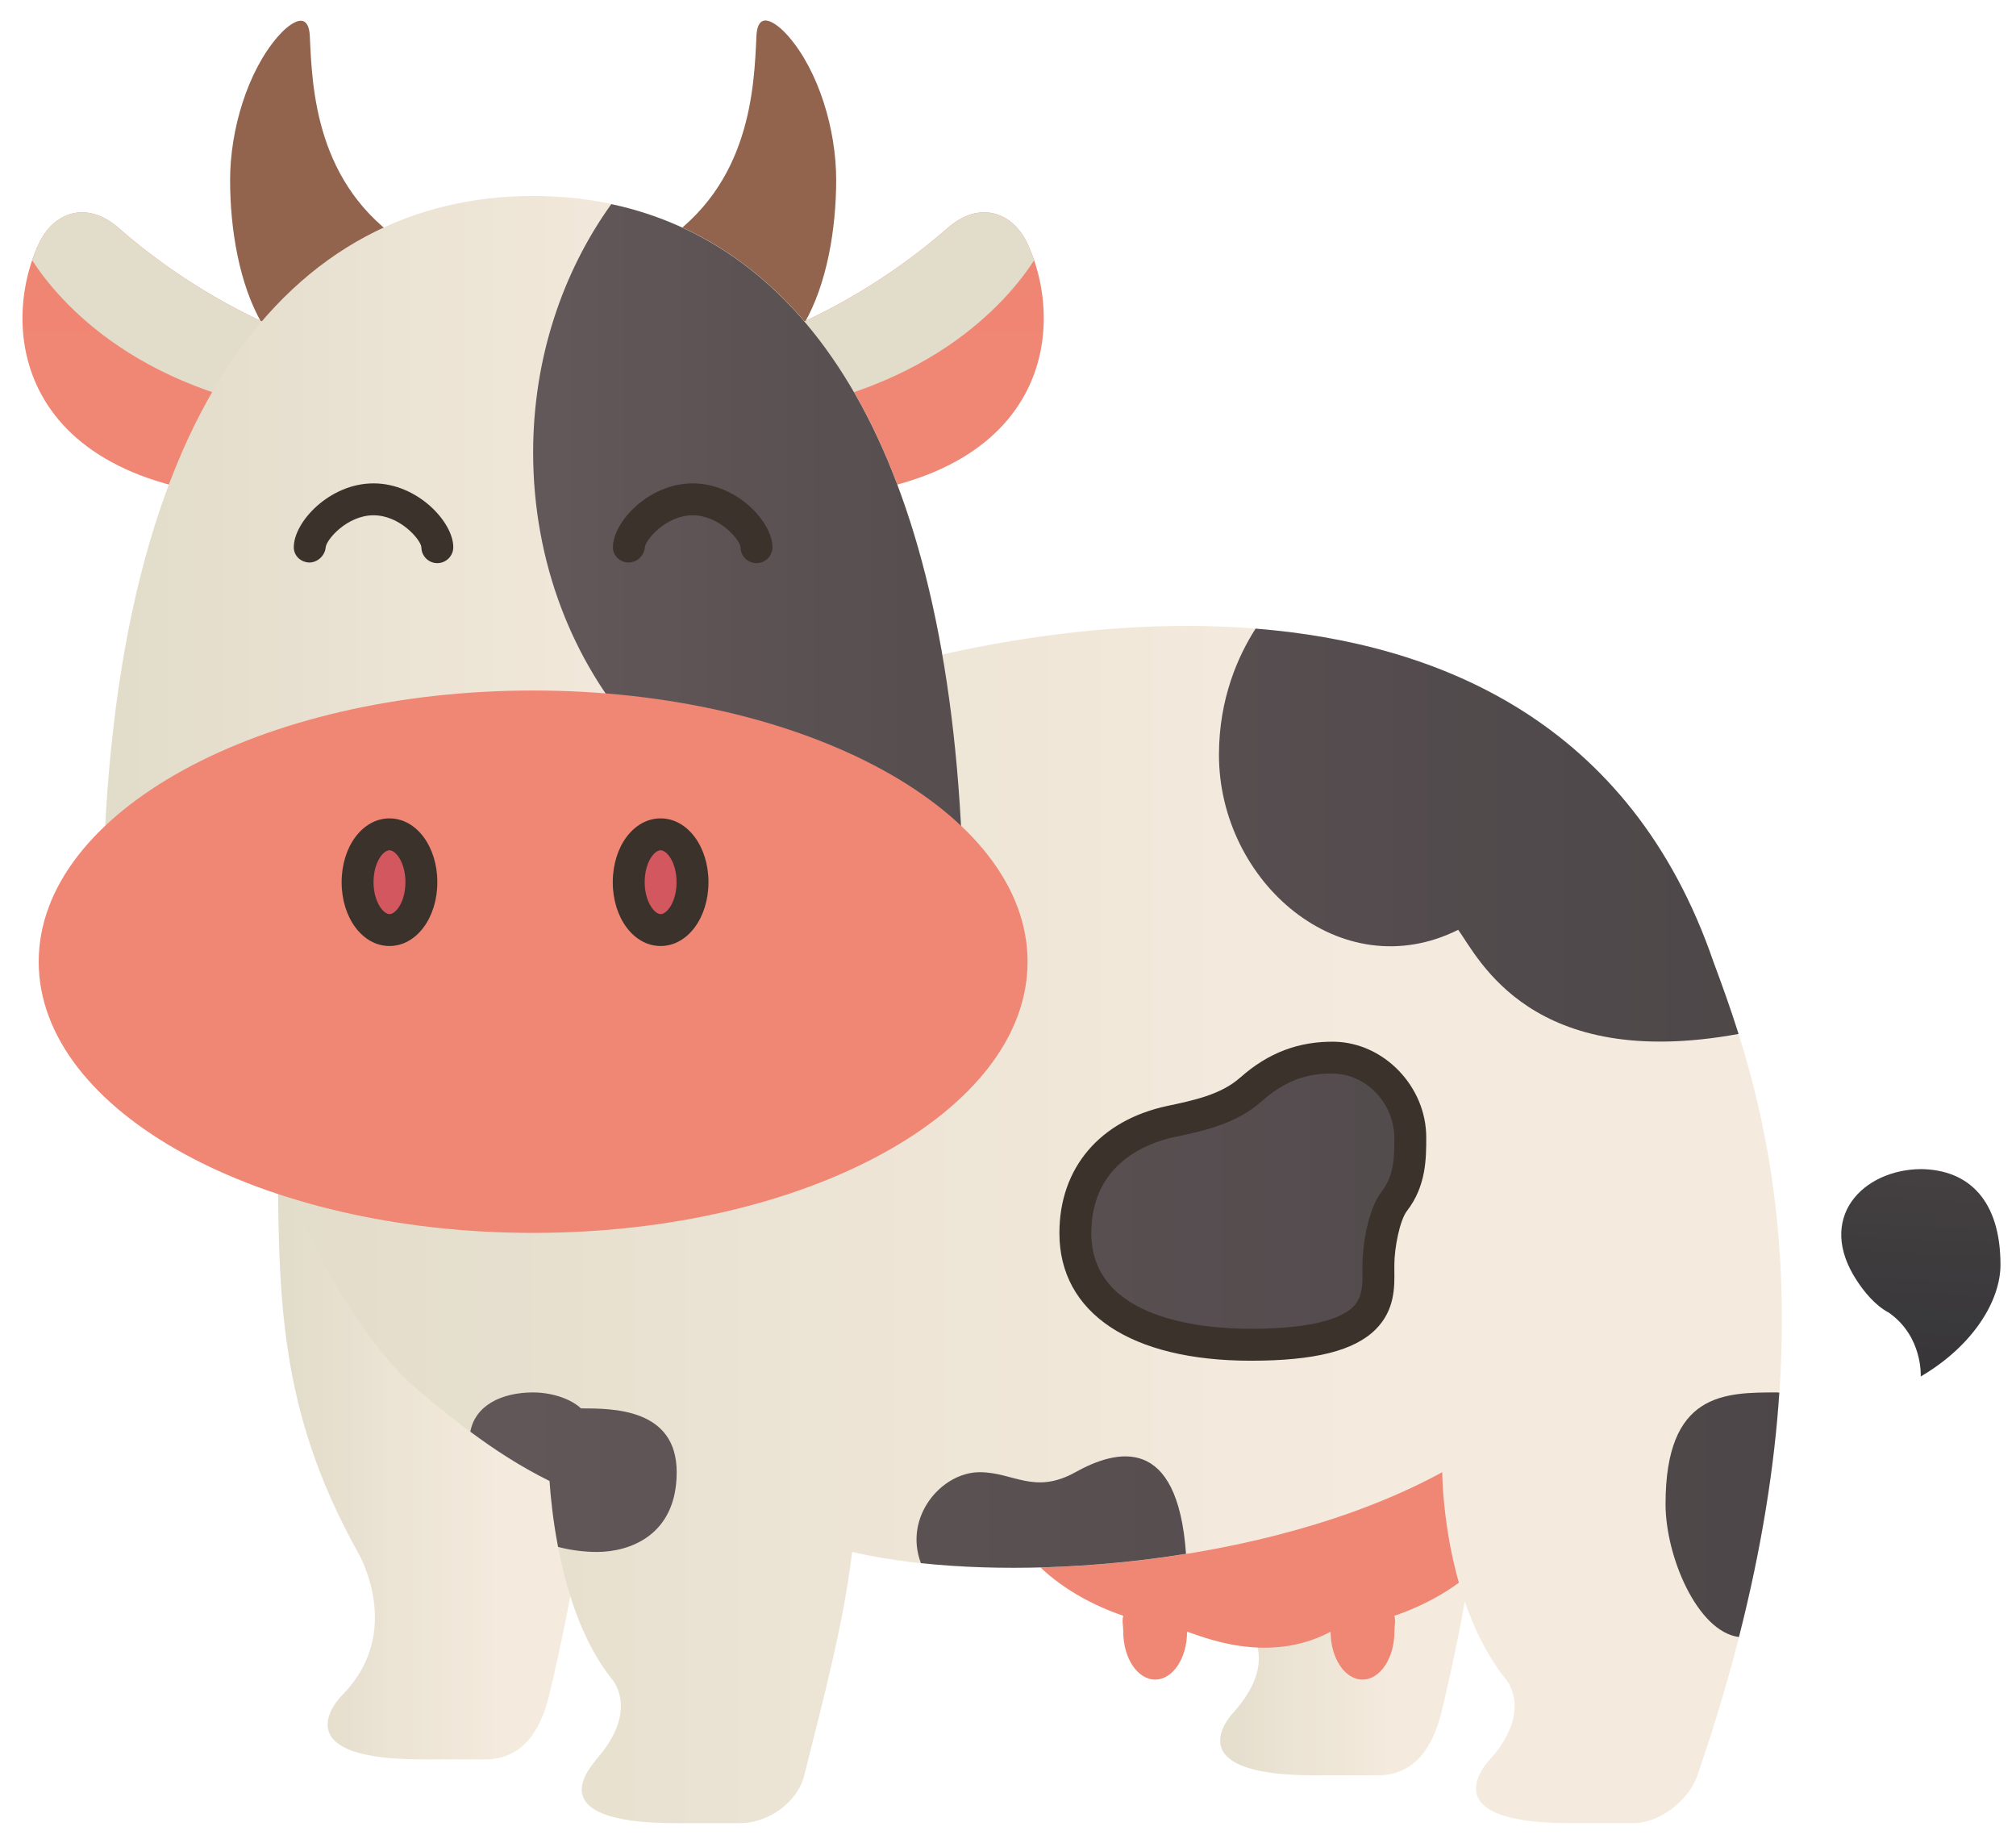 <?xml version="1.0" encoding="UTF-8"?><svg xmlns="http://www.w3.org/2000/svg" xmlns:xlink="http://www.w3.org/1999/xlink" height="115.3" preserveAspectRatio="xMidYMid meet" version="1.0" viewBox="-0.4 -0.3 126.4 115.3" width="126.4" zoomAndPan="magnify"><defs><clipPath id="a"><path d="M 73 76 L 93 76 L 93 111 L 73 111 Z M 73 76"/></clipPath><clipPath id="ay"/><clipPath id="c"><path d="M 73.988 87.984 C 74.191 91.391 75.047 98.309 77.988 101.984 C 77.988 101.984 79.715 103.902 76.988 106.984 C 76.988 106.984 72.988 110.984 81.988 110.984 L 85.988 110.984 C 88.289 110.984 89.449 109.227 89.988 106.984 C 91.59 100.305 92.582 93.879 92.988 87.984 L 92.988 76.984 L 73.988 76.984 L 73.988 87.984"/></clipPath><clipPath id="aw"><path d="M 120.027 72.984 C 123.074 73.016 125.027 74.984 125.027 78.984 C 125.027 81.219 123.332 84.047 120.027 85.984 C 120.027 85.984 120.172 83.484 118.027 81.984 C 117.156 81.523 116.465 80.652 116.027 79.984 C 113.434 76.047 116.383 73.023 120.027 72.984"/></clipPath><clipPath id="e"><path d="M 62 81 L 96 81 L 96 105 L 62 105 Z M 62 81"/></clipPath><clipPath id="f"><path d="M 83.027 101.984 C 83.027 103.645 83.922 104.984 85.027 104.984 C 86.129 104.984 87.027 103.645 87.027 101.984 C 87.027 101.594 87.117 101.332 87.027 100.984 C 91.859 99.328 95.027 95.859 95.027 91.984 C 95.027 86.465 88.309 81.984 80.027 81.984 C 71.742 81.984 62.027 86.465 62.027 91.984 C 62.027 95.859 65.191 99.328 70.027 100.984 C 69.934 101.332 70.027 101.594 70.027 101.984 C 70.027 103.645 70.922 104.984 72.027 104.984 C 73.129 104.984 74.027 103.645 74.027 101.984 C 74.855 102.223 79.031 104.113 83.027 101.984 Z M 83.027 101.984"/></clipPath><clipPath id="g"><path d="M 83.027 101.984 C 83.027 103.645 83.922 104.984 85.027 104.984 C 86.129 104.984 87.027 103.645 87.027 101.984 C 87.027 101.594 87.117 101.332 87.027 100.984 C 91.859 99.328 95.027 95.859 95.027 91.984 C 95.027 86.465 88.309 81.984 80.027 81.984 C 71.742 81.984 62.027 86.465 62.027 91.984 C 62.027 95.859 65.191 99.328 70.027 100.984 C 69.934 101.332 70.027 101.594 70.027 101.984 C 70.027 103.645 70.922 104.984 72.027 104.984 C 73.129 104.984 74.027 103.645 74.027 101.984 C 74.855 102.223 79.031 104.113 83.027 101.984"/></clipPath><clipPath id="h"><path d="M 17 70 L 38 70 L 38 110 L 17 110 Z M 17 70"/></clipPath><clipPath id="i"><path d="M 17.027 70.984 C 17.027 80.984 17.027 87.984 22.027 96.984 C 22.027 96.984 25.027 101.984 21.027 105.984 C 21.027 105.984 17.027 109.984 26.027 109.984 L 30.027 109.984 C 32.328 109.984 33.488 108.227 34.027 105.984 C 35.629 99.301 36.621 92.879 37.027 86.984 L 37.027 75.984 Z M 17.027 70.984"/></clipPath><clipPath id="j"><path d="M 17.027 70.984 C 17.027 80.984 17.027 87.984 22.027 96.984 C 22.027 96.984 25.027 101.984 21.027 105.984 C 21.027 105.984 17.027 109.984 26.027 109.984 L 30.027 109.984 C 32.328 109.984 33.488 108.227 34.027 105.984 C 35.629 99.301 36.621 92.879 37.027 86.984 L 37.027 75.984 L 17.027 70.984"/></clipPath><clipPath id="av"><path d="M 120.027 72.984 C 123.074 73.016 125.027 74.984 125.027 78.984 C 125.027 81.219 123.332 84.047 120.027 85.984 C 120.027 85.984 120.172 83.484 118.027 81.984 C 117.156 81.523 116.465 80.652 116.027 79.984 C 113.434 76.047 116.383 73.023 120.027 72.984 Z M 120.027 72.984"/></clipPath><clipPath id="l"><path d="M 14 38 L 112 38 L 112 114 L 14 114 Z M 14 38"/></clipPath><clipPath id="m"><path d="M 107.027 59.984 C 96.027 27.984 53.988 41.984 53.988 41.984 C 53.988 41.984 26.656 43.477 15.027 58.984 C 12.027 62.984 19.215 81.359 25.906 86.918 C 28.105 88.746 30.742 90.898 34.055 92.535 C 34.25 95.328 35.008 101.266 37.988 104.984 C 37.988 104.984 39.715 106.902 36.988 109.984 C 36.883 110.223 33.027 113.984 41.988 113.984 L 45.988 113.984 C 47.754 113.984 49.598 112.699 50.027 110.984 C 51.242 106.129 52.488 101.484 53.027 96.984 C 62.223 99.125 79.027 97.984 90.027 91.984 C 90.027 91.984 90.027 99.984 94.027 104.984 C 94.027 104.984 95.754 106.902 93.027 109.984 C 93.027 109.984 89.027 113.984 98.027 113.984 L 102.027 113.984 C 103.664 113.984 105.492 112.539 106.027 110.984 C 115.445 83.625 110.027 67.984 107.027 59.984 Z M 107.027 59.984"/></clipPath><clipPath id="n"><path d="M 107.027 59.984 C 96.027 27.984 53.988 41.984 53.988 41.984 C 53.988 41.984 26.656 43.477 15.027 58.984 C 12.027 62.984 19.215 81.359 25.906 86.918 C 28.105 88.746 30.742 90.898 34.055 92.535 C 34.25 95.328 35.008 101.266 37.988 104.984 C 37.988 104.984 39.715 106.902 36.988 109.984 C 36.883 110.223 33.027 113.984 41.988 113.984 L 45.988 113.984 C 47.754 113.984 49.598 112.699 50.027 110.984 C 51.242 106.129 52.488 101.484 53.027 96.984 C 62.223 99.125 79.027 97.984 90.027 91.984 C 90.027 91.984 90.027 99.984 94.027 104.984 C 94.027 104.984 95.754 106.902 93.027 109.984 C 93.027 109.984 89.027 113.984 98.027 113.984 L 102.027 113.984 C 103.664 113.984 105.492 112.539 106.027 110.984 C 115.445 83.625 110.027 67.984 107.027 59.984"/></clipPath><clipPath id="au"><path d="M 115 72 L 126 72 L 126 86 L 115 86 Z M 115 72"/></clipPath><clipPath id="p"><path d="M 14 1 L 26 1 L 26 20 L 14 20 Z M 14 1"/></clipPath><clipPath id="q"><path d="M 25.027 14.984 C 19.359 11.32 19.172 5.156 19.027 1.984 C 18.941 0.152 17.602 1.32 17.027 1.984 C 15.121 4.18 14.027 7.828 14.027 10.984 C 14.027 14.09 14.605 17.527 16.027 19.984 Z M 25.027 14.984"/></clipPath><clipPath id="r"><path d="M 25.027 14.984 C 19.359 11.32 19.172 5.156 19.027 1.984 C 18.941 0.152 17.602 1.32 17.027 1.984 C 15.121 4.18 14.027 7.828 14.027 10.984 C 14.027 14.09 14.605 17.527 16.027 19.984 L 25.027 14.984"/></clipPath><clipPath id="s"><path d="M 41 0 L 53 0 L 53 20 L 41 20 Z M 41 0"/></clipPath><clipPath id="t"><path d="M 41.027 14.969 C 46.691 11.305 46.879 5.141 47.027 1.969 C 47.109 0.137 48.449 1.305 49.027 1.969 C 50.93 4.16 52.027 7.812 52.027 10.969 C 52.027 14.07 51.445 17.508 50.027 19.969 Z M 41.027 14.969"/></clipPath><clipPath id="u"><path d="M 41.027 14.969 C 46.691 11.305 46.879 5.141 47.027 1.969 C 47.109 0.137 48.449 1.305 49.027 1.969 C 50.93 4.16 52.027 7.812 52.027 10.969 C 52.027 14.07 51.445 17.508 50.027 19.969 L 41.027 14.969"/></clipPath><clipPath id="v"><path d="M 1 13 L 23 13 L 23 31 L 1 31 Z M 1 13"/></clipPath><clipPath id="w"><path d="M 22.027 21.988 C 22.027 21.988 14.461 20.484 7.027 13.984 C 4.996 12.211 2.926 13.043 2.027 14.984 C -0.57 20.602 0.816 31.023 18.027 30.988 Z M 22.027 21.988"/></clipPath><clipPath id="x"><path d="M 22.027 21.988 C 22.027 21.988 14.461 20.484 7.027 13.984 C 4.996 12.211 2.926 13.043 2.027 14.984 C -0.57 20.602 0.816 31.023 18.027 30.988 L 22.027 21.988"/></clipPath><clipPath id="as"><path d="M 108.605 64.512 C 108.062 62.789 107.512 61.285 107.027 59.984 C 101.824 44.852 89.68 40.012 78.324 39.105 C 77.238 40.797 76.035 43.461 76.027 46.984 C 76.008 54.98 83.68 61.652 91.027 57.984 C 92.32 59.777 95.617 66.887 108.605 64.512"/></clipPath><clipPath id="z"><path d="M 1 13 L 23 13 L 23 26 L 1 26 Z M 1 13"/></clipPath><clipPath id="A"><path d="M 2.027 14.984 C 1.875 15.312 1.738 15.66 1.617 16.016 C 3.223 18.508 8.391 24.723 20.324 25.816 L 22.027 21.988 C 22.027 21.988 14.461 20.484 7.027 13.984 C 4.996 12.211 2.926 13.043 2.027 14.984 Z M 2.027 14.984"/></clipPath><clipPath id="B"><path d="M 2.027 14.984 C 1.875 15.312 1.738 15.66 1.617 16.016 C 3.223 18.508 8.391 24.723 20.324 25.816 L 22.027 21.988 C 22.027 21.988 14.461 20.484 7.027 13.984 C 4.996 12.211 2.926 13.043 2.027 14.984"/></clipPath><clipPath id="C"><path d="M 44 13 L 66 13 L 66 31 L 44 31 Z M 44 13"/></clipPath><clipPath id="D"><path d="M 44.027 21.988 C 44.027 21.988 51.59 20.484 59.027 13.984 C 61.059 12.211 63.129 13.043 64.027 14.984 C 66.621 20.602 65.234 31.023 48.027 30.988 Z M 44.027 21.988"/></clipPath><clipPath id="E"><path d="M 44.027 21.988 C 44.027 21.988 51.59 20.484 59.027 13.984 C 61.059 12.211 63.129 13.043 64.027 14.984 C 66.621 20.602 65.234 31.023 48.027 30.988 L 44.027 21.988"/></clipPath><clipPath id="ar"><path d="M 108.605 64.512 C 108.062 62.789 107.512 61.285 107.027 59.984 C 101.824 44.852 89.68 40.012 78.324 39.105 C 77.238 40.797 76.035 43.461 76.027 46.984 C 76.008 54.98 83.68 61.652 91.027 57.984 C 92.32 59.777 95.617 66.887 108.605 64.512 Z M 108.605 64.512"/></clipPath><clipPath id="G"><path d="M 44 13 L 65 13 L 65 26 L 44 26 Z M 44 13"/></clipPath><clipPath id="H"><path d="M 64.027 14.984 C 64.18 15.316 64.316 15.66 64.438 16.016 C 62.832 18.508 57.664 24.723 45.727 25.816 L 44.027 21.988 C 44.027 21.988 51.59 20.484 59.027 13.984 C 61.059 12.211 63.129 13.043 64.027 14.984 Z M 64.027 14.984"/></clipPath><clipPath id="I"><path d="M 64.027 14.984 C 64.18 15.316 64.316 15.66 64.438 16.016 C 62.832 18.508 57.664 24.723 45.727 25.816 L 44.027 21.988 C 44.027 21.988 51.59 20.484 59.027 13.984 C 61.059 12.211 63.129 13.043 64.027 14.984"/></clipPath><clipPath id="J"><path d="M 6 11 L 61 11 L 61 58 L 6 58 Z M 6 11"/></clipPath><clipPath id="K"><path d="M 33.027 11.984 C 18.113 11.984 6.027 24.984 6.027 57.984 L 60.027 57.984 C 60.027 24.984 47.938 11.984 33.027 11.984 Z M 33.027 11.984"/></clipPath><clipPath id="L"><path d="M 33.027 11.984 C 18.113 11.984 6.027 24.984 6.027 57.984 L 60.027 57.984 C 60.027 24.984 47.938 11.984 33.027 11.984"/></clipPath><clipPath id="b"><path d="M 73.988 87.984 C 74.191 91.391 75.047 98.309 77.988 101.984 C 77.988 101.984 79.715 103.902 76.988 106.984 C 76.988 106.984 72.988 110.984 81.988 110.984 L 85.988 110.984 C 88.289 110.984 89.449 109.227 89.988 106.984 C 91.59 100.305 92.582 93.879 92.988 87.984 L 92.988 76.984 L 73.988 76.984 Z M 73.988 87.984"/></clipPath><clipPath id="N"><path d="M 33 12 L 60 12 L 60 53 L 33 53 Z M 33 12"/></clipPath><clipPath id="O"><path d="M 37.926 12.496 C 34.867 16.762 33.027 22.168 33.027 28.066 C 33.027 41.832 42.973 52.984 55.238 52.984 C 56.84 52.984 58.398 52.793 59.902 52.43 C 58.758 26.969 49.672 14.992 37.926 12.496 Z M 37.926 12.496"/></clipPath><clipPath id="P"><path d="M 37.926 12.496 C 34.867 16.762 33.027 22.168 33.027 28.066 C 33.027 41.832 42.973 52.984 55.238 52.984 C 56.84 52.984 58.398 52.793 59.902 52.43 C 58.758 26.969 49.672 14.992 37.926 12.496"/></clipPath><clipPath id="aq"><path d="M 76 39 L 109 39 L 109 65 L 76 65 Z M 76 39"/></clipPath><clipPath id="R"><path d="M 2 42 L 65 42 L 65 77 L 2 77 Z M 2 42"/></clipPath><clipPath id="S"><path d="M 64.027 59.984 C 64.027 69.375 50.148 76.984 33.027 76.984 C 15.906 76.984 2.027 69.375 2.027 59.984 C 2.027 50.598 15.906 42.984 33.027 42.984 C 50.148 42.984 64.027 50.598 64.027 59.984 Z M 64.027 59.984"/></clipPath><clipPath id="T"><path d="M 64.027 59.984 C 64.027 69.375 50.148 76.984 33.027 76.984 C 15.906 76.984 2.027 69.375 2.027 59.984 C 2.027 50.598 15.906 42.984 33.027 42.984 C 50.148 42.984 64.027 50.598 64.027 59.984"/></clipPath><clipPath id="U"><path d="M 22 51 L 27 51 L 27 58 L 22 58 Z M 22 51"/></clipPath><clipPath id="V"><path d="M 26.027 54.984 C 26.027 56.645 25.129 57.984 24.027 57.984 C 22.922 57.984 22.027 56.645 22.027 54.984 C 22.027 53.328 22.922 51.984 24.027 51.984 C 25.129 51.984 26.027 53.328 26.027 54.984 Z M 26.027 54.984"/></clipPath><clipPath id="W"><path d="M 26.027 54.984 C 26.027 56.645 25.129 57.984 24.027 57.984 C 22.922 57.984 22.027 56.645 22.027 54.984 C 22.027 53.328 22.922 51.984 24.027 51.984 C 25.129 51.984 26.027 53.328 26.027 54.984"/></clipPath><clipPath id="X"><path d="M 39 51 L 44 51 L 44 58 L 39 58 Z M 39 51"/></clipPath><clipPath id="Y"><path d="M 43.027 54.984 C 43.027 56.645 42.129 57.984 41.027 57.984 C 39.922 57.984 39.027 56.645 39.027 54.984 C 39.027 53.328 39.922 51.984 41.027 51.984 C 42.129 51.984 43.027 53.328 43.027 54.984 Z M 43.027 54.984"/></clipPath><clipPath id="Z"><path d="M 43.027 54.984 C 43.027 56.645 42.129 57.984 41.027 57.984 C 39.922 57.984 39.027 56.645 39.027 54.984 C 39.027 53.328 39.922 51.984 41.027 51.984 C 42.129 51.984 43.027 53.328 43.027 54.984"/></clipPath><clipPath id="aa"><path d="M 67 65 L 89 65 L 89 84 L 67 84 Z M 67 65"/></clipPath><clipPath id="ab"><path d="M 78.027 67.984 C 76.652 69.211 74.832 69.602 73.027 69.984 C 70.086 70.609 67.027 72.652 67.027 76.984 C 67.027 81.984 72.027 83.984 78.027 83.984 C 86.555 83.984 86.027 80.984 86.027 78.984 C 86.027 77.883 86.355 75.855 87.027 74.984 C 88.043 73.672 88.027 72.195 88.027 70.984 C 88.027 68.355 85.891 66.047 83.262 65.988 C 81.133 65.941 79.492 66.684 78.027 67.984 Z M 78.027 67.984"/></clipPath><clipPath id="ac"><path d="M 78.027 67.984 C 76.652 69.211 74.832 69.602 73.027 69.984 C 70.086 70.609 67.027 72.652 67.027 76.984 C 67.027 81.984 72.027 83.984 78.027 83.984 C 86.555 83.984 86.027 80.984 86.027 78.984 C 86.027 77.883 86.355 75.855 87.027 74.984 C 88.043 73.672 88.027 72.195 88.027 70.984 C 88.027 68.355 85.891 66.047 83.262 65.988 C 81.133 65.941 79.492 66.684 78.027 67.984"/></clipPath><clipPath id="ao"><path d="M 111.027 86.984 C 107.711 86.984 104.027 86.984 104.027 93.984 C 104.027 97.266 106.027 101.984 108.629 102.316 C 110.078 96.637 110.859 91.543 111.16 86.996 C 111.117 86.992 111.07 86.984 111.027 86.984"/></clipPath><clipPath id="ae"><path d="M 57 90 L 74 90 L 74 98 L 57 98 Z M 57 90"/></clipPath><clipPath id="af"><path d="M 73.961 97.102 C 73.43 89.605 69.617 90.543 67.027 91.984 C 64.453 93.418 63.137 91.984 61.027 91.984 C 58.637 91.984 56.238 94.773 57.34 97.684 C 62.168 98.199 68.07 98.047 73.961 97.102 Z M 73.961 97.102"/></clipPath><clipPath id="ag"><path d="M 73.961 97.102 C 73.43 89.605 69.617 90.543 67.027 91.984 C 64.453 93.418 63.137 91.984 61.027 91.984 C 58.637 91.984 56.238 94.773 57.34 97.684 C 62.168 98.199 68.07 98.047 73.961 97.102"/></clipPath><clipPath id="an"><path d="M 111.027 86.984 C 107.711 86.984 104.027 86.984 104.027 93.984 C 104.027 97.266 106.027 101.984 108.629 102.316 C 110.078 96.637 110.859 91.543 111.16 86.996 C 111.117 86.992 111.07 86.984 111.027 86.984 Z M 111.027 86.984"/></clipPath><clipPath id="ai"><path d="M 29 86 L 43 86 L 43 97 L 29 97 Z M 29 86"/></clipPath><clipPath id="aj"><path d="M 36.027 87.984 C 35.312 87.32 34.078 86.984 33.027 86.984 C 31.027 86.984 29.387 87.812 29.09 89.445 C 30.562 90.539 32.199 91.617 34.055 92.535 C 34.125 93.574 34.277 95.043 34.59 96.668 C 35.445 96.891 36.297 96.984 37.027 96.984 C 39.027 96.984 42.027 95.984 42.027 91.984 C 42.027 87.984 38.027 87.984 36.027 87.984 Z M 36.027 87.984"/></clipPath><clipPath id="ak"><path d="M 36.027 87.984 C 35.312 87.32 34.078 86.984 33.027 86.984 C 31.027 86.984 29.387 87.812 29.09 89.445 C 30.562 90.539 32.199 91.617 34.055 92.535 C 34.125 93.574 34.277 95.043 34.59 96.668 C 35.445 96.891 36.297 96.984 37.027 96.984 C 39.027 96.984 42.027 95.984 42.027 91.984 C 42.027 87.984 38.027 87.984 36.027 87.984"/></clipPath><clipPath id="am"><path d="M 104 86 L 112 86 L 112 103 L 104 103 Z M 104 86"/></clipPath><linearGradient gradientTransform="rotate(-90.385 18.774 7.346) scale(49.668)" gradientUnits="userSpaceOnUse" id="y" x1="-.099" x2=".283" xlink:actuate="onLoad" xlink:show="other" xlink:type="simple" xmlns:xlink="http://www.w3.org/1999/xlink" y1="0" y2="0"><stop offset="0" stop-color="#f08674"/><stop offset=".5" stop-color="#f08674"/><stop offset=".625" stop-color="#f08574"/><stop offset=".75" stop-color="#ef8573"/><stop offset=".813" stop-color="#ef8473"/><stop offset=".875" stop-color="#ee8373"/><stop offset=".938" stop-color="#ee8373"/><stop offset="1" stop-color="#ee8272"/></linearGradient><linearGradient gradientTransform="matrix(363.501 16.5 -16.5 363.501 -170.027 82.68)" gradientUnits="userSpaceOnUse" id="al" x1=".547" x2=".584" xlink:actuate="onLoad" xlink:show="other" xlink:type="simple" xmlns:xlink="http://www.w3.org/1999/xlink" y1="0" y2="0"><stop offset="0" stop-color="#625758"/><stop offset=".25" stop-color="#615658"/><stop offset=".5" stop-color="#605657"/><stop offset=".75" stop-color="#5f5557"/><stop offset="1" stop-color="#5f5456"/></linearGradient><linearGradient gradientTransform="scale(363.9) rotate(2.6 -4.089 -10.16)" gradientUnits="userSpaceOnUse" id="ad" x1=".649" x2=".709" xlink:actuate="onLoad" xlink:show="other" xlink:type="simple" xmlns:xlink="http://www.w3.org/1999/xlink" y1="0" y2="0"><stop offset="0" stop-color="#584f51"/><stop offset=".125" stop-color="#584f51"/><stop offset=".25" stop-color="#574e50"/><stop offset=".375" stop-color="#564e50"/><stop offset=".5" stop-color="#564d4f"/><stop offset=".625" stop-color="#554d4f"/><stop offset=".75" stop-color="#544c4e"/><stop offset=".875" stop-color="#534c4d"/><stop offset="1" stop-color="#534b4d"/></linearGradient><linearGradient gradientTransform="scale(363.9) rotate(2.6 -5.198 -10.185)" gradientUnits="userSpaceOnUse" id="ap" x1=".753" x2=".774" xlink:actuate="onLoad" xlink:show="other" xlink:type="simple" xmlns:xlink="http://www.w3.org/1999/xlink" y1="0" y2="0"><stop offset="0" stop-color="#4e484a"/><stop offset=".25" stop-color="#4e4849"/><stop offset=".5" stop-color="#4d4749"/><stop offset=".75" stop-color="#4d4749"/><stop offset="1" stop-color="#4c4648"/></linearGradient><linearGradient gradientTransform="translate(-66.39 34.274) scale(184.5)" gradientUnits="userSpaceOnUse" id="Q" x1=".537" x2=".686" xlink:actuate="onLoad" xlink:show="other" xlink:type="simple" xmlns:xlink="http://www.w3.org/1999/xlink" y1="0" y2="0"><stop offset="0" stop-color="#625759"/><stop offset=".063" stop-color="#625759"/><stop offset=".125" stop-color="#615658"/><stop offset=".188" stop-color="#605657"/><stop offset=".25" stop-color="#5f5557"/><stop offset=".313" stop-color="#5f5456"/><stop offset=".375" stop-color="#5e5455"/><stop offset=".438" stop-color="#5d5355"/><stop offset=".5" stop-color="#5c5254"/><stop offset=".563" stop-color="#5b5253"/><stop offset=".625" stop-color="#5a5153"/><stop offset=".688" stop-color="#595052"/><stop offset=".75" stop-color="#585051"/><stop offset=".813" stop-color="#584f51"/><stop offset=".875" stop-color="#574e50"/><stop offset=".938" stop-color="#564e4f"/><stop offset="1" stop-color="#554d4f"/></linearGradient><linearGradient gradientTransform="rotate(-90.385 40.138 -14.162) scale(49.668)" gradientUnits="userSpaceOnUse" id="F" x1="-.105" x2=".277" xlink:actuate="onLoad" xlink:show="other" xlink:type="simple" xmlns:xlink="http://www.w3.org/1999/xlink" y1="0" y2="0"><stop offset="0" stop-color="#f08674"/><stop offset=".5" stop-color="#f08674"/><stop offset=".625" stop-color="#f08574"/><stop offset=".75" stop-color="#ef8573"/><stop offset=".875" stop-color="#ef8473"/><stop offset=".938" stop-color="#ee8373"/><stop offset="1" stop-color="#ee8272"/></linearGradient><linearGradient gradientTransform="scale(363.9) rotate(2.6 -5.308 -10.187)" gradientUnits="userSpaceOnUse" id="ah" x1=".622" x2=".672" xlink:actuate="onLoad" xlink:show="other" xlink:type="simple" xmlns:xlink="http://www.w3.org/1999/xlink" y1="0" y2="0"><stop offset="0" stop-color="#5b5153"/><stop offset=".125" stop-color="#5a5153"/><stop offset=".25" stop-color="#5a5152"/><stop offset=".375" stop-color="#595052"/><stop offset=".5" stop-color="#585051"/><stop offset=".625" stop-color="#584f51"/><stop offset=".75" stop-color="#574f50"/><stop offset=".875" stop-color="#574e50"/><stop offset="1" stop-color="#564e50"/></linearGradient><linearGradient gradientTransform="scale(363.9) rotate(2.6 -2.672 -10.127)" gradientUnits="userSpaceOnUse" id="at" x1=".67" x2=".763" xlink:actuate="onLoad" xlink:show="other" xlink:type="simple" xmlns:xlink="http://www.w3.org/1999/xlink" y1="0" y2="0"><stop offset="0" stop-color="#564e4f"/><stop offset=".063" stop-color="#564e4f"/><stop offset=".125" stop-color="#554d4f"/><stop offset=".188" stop-color="#554d4e"/><stop offset=".25" stop-color="#544c4e"/><stop offset=".313" stop-color="#544c4e"/><stop offset=".375" stop-color="#534b4d"/><stop offset=".438" stop-color="#524b4d"/><stop offset=".5" stop-color="#524b4c"/><stop offset=".563" stop-color="#514a4c"/><stop offset=".625" stop-color="#514a4c"/><stop offset=".688" stop-color="#50494b"/><stop offset=".75" stop-color="#50494b"/><stop offset=".813" stop-color="#4f494a"/><stop offset=".875" stop-color="#4f484a"/><stop offset=".938" stop-color="#4e4849"/><stop offset="1" stop-color="#4e4749"/></linearGradient><linearGradient gradientTransform="translate(14.324 76.462) scale(96.996)" gradientUnits="userSpaceOnUse" id="o" x1="-.024" x2="1.043" xlink:actuate="onLoad" xlink:show="other" xlink:type="simple" xmlns:xlink="http://www.w3.org/1999/xlink" y1="0" y2="0"><stop offset="0" stop-color="#e2dcca"/><stop offset=".031" stop-color="#e2dcca"/><stop offset=".063" stop-color="#e3ddcb"/><stop offset=".094" stop-color="#e4ddcc"/><stop offset=".125" stop-color="#e5decd"/><stop offset=".156" stop-color="#e5dfce"/><stop offset=".188" stop-color="#e6dfcf"/><stop offset=".219" stop-color="#e7e0cf"/><stop offset=".25" stop-color="#e8e1d0"/><stop offset=".281" stop-color="#e9e1d1"/><stop offset=".313" stop-color="#eae2d2"/><stop offset=".344" stop-color="#ebe3d3"/><stop offset=".375" stop-color="#ece4d4"/><stop offset=".406" stop-color="#ede4d5"/><stop offset=".438" stop-color="#eee5d6"/><stop offset=".469" stop-color="#eee6d7"/><stop offset=".5" stop-color="#efe6d8"/><stop offset=".531" stop-color="#f0e7d9"/><stop offset=".563" stop-color="#f1e8da"/><stop offset=".594" stop-color="#f2e8db"/><stop offset=".625" stop-color="#f3e9dc"/><stop offset=".75" stop-color="#f4eadd"/><stop offset="1" stop-color="#f4eadd"/></linearGradient><linearGradient gradientTransform="matrix(20 0 0 20 17.026 90.486)" gradientUnits="userSpaceOnUse" id="k" x1="0" x2="1" xlink:actuate="onLoad" xlink:show="other" xlink:type="simple" xmlns:xlink="http://www.w3.org/1999/xlink" y1="0" y2="0"><stop offset="0" stop-color="#e2dcca"/><stop offset=".031" stop-color="#e2dcca"/><stop offset=".063" stop-color="#e3ddcb"/><stop offset=".094" stop-color="#e4decc"/><stop offset=".125" stop-color="#e5decd"/><stop offset=".156" stop-color="#e6dfce"/><stop offset=".188" stop-color="#e7e0cf"/><stop offset=".219" stop-color="#e7e0d0"/><stop offset=".25" stop-color="#e8e1d1"/><stop offset=".281" stop-color="#e9e2d2"/><stop offset=".313" stop-color="#eae2d2"/><stop offset=".344" stop-color="#ebe3d3"/><stop offset=".375" stop-color="#ece4d4"/><stop offset=".406" stop-color="#ede4d5"/><stop offset=".438" stop-color="#ede5d6"/><stop offset=".469" stop-color="#eee6d7"/><stop offset=".5" stop-color="#efe6d8"/><stop offset=".531" stop-color="#f0e7d9"/><stop offset=".563" stop-color="#f1e7da"/><stop offset=".594" stop-color="#f2e8da"/><stop offset=".625" stop-color="#f2e9db"/><stop offset=".656" stop-color="#f3e9dc"/><stop offset=".688" stop-color="#f4eadd"/><stop offset=".75" stop-color="#f4eadd"/><stop offset="1" stop-color="#f4eadd"/></linearGradient><linearGradient gradientTransform="matrix(19 0 0 19 73.987 93.986)" gradientUnits="userSpaceOnUse" id="d" x1="-.053" x2="1" xlink:actuate="onLoad" xlink:show="other" xlink:type="simple" xmlns:xlink="http://www.w3.org/1999/xlink" y1="0" y2="0"><stop offset="0" stop-color="#e2dcca"/><stop offset=".063" stop-color="#e2dcca"/><stop offset=".094" stop-color="#e3ddcb"/><stop offset=".125" stop-color="#e4ddcc"/><stop offset=".156" stop-color="#e5decd"/><stop offset=".188" stop-color="#e5dfce"/><stop offset=".219" stop-color="#e6dfcf"/><stop offset=".25" stop-color="#e7e0d0"/><stop offset=".281" stop-color="#e8e1d0"/><stop offset=".313" stop-color="#e9e1d1"/><stop offset=".344" stop-color="#eae2d2"/><stop offset=".375" stop-color="#ebe3d3"/><stop offset=".406" stop-color="#ece4d4"/><stop offset=".438" stop-color="#ede4d5"/><stop offset=".469" stop-color="#ede5d6"/><stop offset=".5" stop-color="#eee6d7"/><stop offset=".531" stop-color="#efe6d8"/><stop offset=".563" stop-color="#f0e7d9"/><stop offset=".594" stop-color="#f1e8da"/><stop offset=".625" stop-color="#f2e8db"/><stop offset=".656" stop-color="#f3e9dc"/><stop offset=".688" stop-color="#f4eadd"/><stop offset=".75" stop-color="#f4eadd"/><stop offset="1" stop-color="#f4eadd"/></linearGradient><linearGradient gradientTransform="rotate(93 62.568 58.417) scale(85.87)" gradientUnits="userSpaceOnUse" id="ax" x1=".86" x2="1.018" xlink:actuate="onLoad" xlink:show="other" xlink:type="simple" xmlns:xlink="http://www.w3.org/1999/xlink" y1="0" y2="0"><stop offset="0" stop-color="#444042"/><stop offset=".063" stop-color="#444042"/><stop offset=".125" stop-color="#433f41"/><stop offset=".188" stop-color="#423e40"/><stop offset=".25" stop-color="#413e3f"/><stop offset=".313" stop-color="#403d3f"/><stop offset=".375" stop-color="#3f3c3e"/><stop offset=".438" stop-color="#3e3b3d"/><stop offset=".5" stop-color="#3d3b3d"/><stop offset=".563" stop-color="#3c3a3c"/><stop offset=".625" stop-color="#3b393b"/><stop offset=".688" stop-color="#3a393b"/><stop offset=".75" stop-color="#39383a"/><stop offset=".813" stop-color="#393739"/><stop offset=".875" stop-color="#383638"/><stop offset="1" stop-color="#373638"/></linearGradient><linearGradient gradientTransform="matrix(54 0 0 54 6.026 34.986)" gradientUnits="userSpaceOnUse" id="M" x1="0" x2="1" xlink:actuate="onLoad" xlink:show="other" xlink:type="simple" xmlns:xlink="http://www.w3.org/1999/xlink" y1="0" y2="0"><stop offset="0" stop-color="#e2dcca"/><stop offset=".031" stop-color="#e2dcca"/><stop offset=".063" stop-color="#e3ddcb"/><stop offset=".094" stop-color="#e4decc"/><stop offset=".125" stop-color="#e5decd"/><stop offset=".156" stop-color="#e6dfce"/><stop offset=".188" stop-color="#e7e0cf"/><stop offset=".219" stop-color="#e7e0d0"/><stop offset=".25" stop-color="#e8e1d1"/><stop offset=".281" stop-color="#e9e2d2"/><stop offset=".313" stop-color="#eae2d2"/><stop offset=".344" stop-color="#ebe3d3"/><stop offset=".375" stop-color="#ece4d4"/><stop offset=".406" stop-color="#ede4d5"/><stop offset=".438" stop-color="#ede5d6"/><stop offset=".469" stop-color="#eee6d7"/><stop offset=".5" stop-color="#efe6d8"/><stop offset=".531" stop-color="#f0e7d9"/><stop offset=".563" stop-color="#f1e7da"/><stop offset=".594" stop-color="#f2e8da"/><stop offset=".625" stop-color="#f2e9db"/><stop offset=".656" stop-color="#f3e9dc"/><stop offset=".688" stop-color="#f4eadd"/><stop offset=".75" stop-color="#f4eadd"/><stop offset="1" stop-color="#f4eadd"/></linearGradient></defs><g><g clip-path="url(#a)"><g clip-path="url(#b)"><g clip-path="url(#c)"><path d="M 72.988 76.984 L 72.988 110.984 L 92.988 110.984 L 92.988 76.984 Z M 72.988 76.984" fill="url(#d)"/></g></g></g><g clip-path="url(#e)"><g clip-path="url(#f)"><g clip-path="url(#g)" id="change1_1"><path d="M 62.027 105.207 L 95.18 104.984 L 95.023 81.766 L 61.871 81.988 Z M 62.027 105.207" fill="#f08674"/></g></g></g><g clip-path="url(#h)"><g clip-path="url(#i)"><g clip-path="url(#j)"><path d="M 17.027 70.984 L 17.027 109.984 L 37.027 109.984 L 37.027 70.984 Z M 17.027 70.984" fill="url(#k)"/></g></g></g><g clip-path="url(#l)"><g clip-path="url(#m)"><g clip-path="url(#n)"><path d="M 12.027 27.984 L 12.027 113.984 L 115.445 113.984 L 115.445 27.984 Z M 12.027 27.984" fill="url(#o)"/></g></g></g><g clip-path="url(#p)"><g clip-path="url(#q)"><g clip-path="url(#r)" id="change2_2"><path d="M 24.977 -0.586 L 12.695 0.242 L 14.074 20.727 L 26.359 19.895 Z M 24.977 -0.586" fill="#92634d"/></g></g></g><g clip-path="url(#s)"><g clip-path="url(#t)"><g clip-path="url(#u)" id="change2_1"><path d="M 41.074 -0.602 L 53.359 0.227 L 51.977 20.707 L 39.695 19.879 Z M 41.074 -0.602" fill="#92634d"/></g></g></g><g clip-path="url(#v)"><g clip-path="url(#w)"><g clip-path="url(#x)"><path d="M 0 31.168 L 22.152 31.02 L 22.027 12.062 L -0.125 12.211 Z M 0 31.168" fill="url(#y)"/></g></g></g><g clip-path="url(#z)"><g clip-path="url(#A)"><g clip-path="url(#B)" id="change3_1"><path d="M 1.641 26.504 L 22.484 25.801 L 22.004 11.523 L 1.156 12.227 Z M 1.641 26.504" fill="#e2dcca"/></g></g></g><g clip-path="url(#C)"><g clip-path="url(#D)"><g clip-path="url(#E)"><path d="M 44.027 31.172 L 66.75 31.02 L 66.621 12.059 L 43.898 12.211 Z M 44.027 31.172" fill="url(#F)"/></g></g></g><g clip-path="url(#G)"><g clip-path="url(#H)"><g clip-path="url(#I)" id="change3_2"><path d="M 44.051 26.504 L 64.895 25.801 L 64.414 11.523 L 43.566 12.227 Z M 44.051 26.504" fill="#e2dcca"/></g></g></g><g clip-path="url(#J)"><g clip-path="url(#K)"><g clip-path="url(#L)"><path d="M 6.027 11.984 L 6.027 57.984 L 60.027 57.984 L 60.027 11.984 Z M 6.027 11.984" fill="url(#M)"/></g></g></g><g clip-path="url(#N)"><g clip-path="url(#O)"><g clip-path="url(#P)"><path d="M 32.477 12.504 L 33.031 53.352 L 60.449 52.98 L 59.895 12.133 Z M 32.477 12.504" fill="url(#Q)"/></g></g></g><g clip-path="url(#R)"><g clip-path="url(#S)"><g clip-path="url(#T)" id="change1_2"><path d="M 2.027 77.402 L 64.254 76.984 L 64.023 42.57 L 1.797 42.988 Z M 2.027 77.402" fill="#f08674"/></g></g></g><g clip-path="url(#U)"><g clip-path="url(#V)"><g clip-path="url(#W)" id="change4_1"><path d="M 26.098 51.988 L 22.027 51.938 L 21.953 57.984 L 26.023 58.035 Z M 26.098 51.988" fill="#d2575e"/></g></g></g><g clip-path="url(#X)"><g clip-path="url(#Y)"><g clip-path="url(#Z)" id="change4_2"><path d="M 43.098 51.988 L 39.027 51.938 L 38.953 57.984 L 43.023 58.035 Z M 43.098 51.988" fill="#d2575e"/></g></g></g><g clip-path="url(#aa)"><g clip-path="url(#ab)"><g clip-path="url(#ac)"><path d="M 67.07 64.988 L 66.211 83.949 L 88 84.938 L 88.859 65.977 Z M 67.07 64.988" fill="url(#ad)"/></g></g></g><g clip-path="url(#ae)"><g clip-path="url(#af)"><g clip-path="url(#ag)"><path d="M 56.273 88.801 L 55.848 98.18 L 73.922 99 L 74.348 89.621 Z M 56.273 88.801" fill="url(#ah)"/></g></g></g><g clip-path="url(#ai)"><g clip-path="url(#aj)"><g clip-path="url(#ak)"><path d="M 29.113 86.398 L 28.637 96.965 L 42 97.574 L 42.48 87.008 Z M 29.113 86.398" fill="url(#al)"/></g></g></g><g clip-path="url(#am)"><g clip-path="url(#an)"><g clip-path="url(#ao)"><path d="M 104.039 86.664 L 103.332 102.285 L 111.148 102.641 L 111.855 87.02 Z M 104.039 86.664" fill="url(#ap)"/></g></g></g><g clip-path="url(#aq)"><g clip-path="url(#ar)"><g clip-path="url(#as)"><path d="M 76.074 37.629 L 74.75 66.828 L 108.539 68.363 L 109.863 39.164 Z M 76.074 37.629" fill="url(#at)"/></g></g></g><g clip-path="url(#au)"><g clip-path="url(#av)"><g clip-path="url(#aw)"><path d="M 125.707 73.023 L 113.465 72.379 L 112.75 85.949 L 124.996 86.594 Z M 125.707 73.023" fill="url(#ax)"/></g></g></g><g id="change5_1"><path d="M 24.02 53 C 24.426 53 25.02 53.781 25.02 55 C 25.02 56.219 24.426 57 24.02 57 C 23.621 57 23.02 56.203 23.02 55 C 23.02 53.781 23.609 53 24.02 53 Z M 24.02 59 C 25.703 59 27.02 57.242 27.02 55 C 27.02 52.758 25.703 51 24.02 51 C 22.336 51 21.02 52.758 21.02 55 C 21.02 57.242 22.336 59 24.02 59" fill="#3a322b"/></g><g id="change5_2"><path d="M 41.02 53 C 41.426 53 42.02 53.781 42.02 55 C 42.02 56.219 41.426 57 41.02 57 C 40.621 57 40.02 56.203 40.02 55 C 40.02 53.781 40.609 53 41.02 53 Z M 41.02 59 C 42.703 59 44.02 57.242 44.02 55 C 44.02 52.758 42.703 51 41.02 51 C 39.336 51 38.02 52.758 38.02 55 C 38.02 57.242 39.336 59 41.02 59" fill="#3a322b"/></g><g id="change5_3"><path d="M 86.23 74.387 C 85.352 75.527 85.023 77.82 85.023 78.996 L 85.023 79.344 C 85.035 80.195 85.047 81 84.453 81.605 C 83.824 82.238 82.199 82.996 78.023 82.996 C 75.016 82.996 68.023 82.414 68.023 76.996 C 68.023 72.559 71.664 71.309 73.23 70.977 C 75.043 70.594 77.102 70.156 78.688 68.746 C 80.086 67.5 81.52 66.938 83.234 67 C 85.289 67.047 87.023 68.879 87.023 71.047 C 87.023 72.188 87.023 73.363 86.23 74.387 Z M 83.277 65 C 81.062 64.969 79.141 65.664 77.359 67.25 C 77.359 67.25 77.359 67.25 77.355 67.25 C 76.168 68.309 74.461 68.672 72.812 69.02 C 68.562 69.922 66.023 72.906 66.023 76.996 C 66.023 82.008 70.508 84.996 78.023 84.996 C 82.043 84.996 84.535 84.367 85.875 83.008 C 87.059 81.809 87.039 80.367 87.023 79.316 L 87.023 78.996 C 87.023 77.906 87.367 76.188 87.812 75.609 C 89.023 74.047 89.023 72.312 89.023 70.996 C 89.023 67.82 86.391 65.07 83.277 65" fill="#3a322b"/></g><g clip-path="url(#ay)" id="change5_6"><path d="M 120.785 84.281 C 120.504 83.297 119.895 82.09 118.594 81.18 C 118.559 81.156 118.523 81.137 118.488 81.117 C 117.949 80.832 117.383 80.254 116.855 79.449 C 115.98 78.121 115.801 76.887 116.336 75.879 C 116.926 74.773 118.336 74.043 119.945 74.004 C 119.957 74.004 119.965 74.004 119.977 74.004 C 119.977 74.004 119.98 74.004 119.98 74.004 C 119.992 74.004 120.008 74 120.02 74 C 123.324 74.035 124.02 76.738 124.02 79 C 124.02 80.48 123.008 82.57 120.785 84.281 Z M 107.293 63.707 C 96.969 65.211 93.664 60.203 92.234 58.016 C 92.082 57.781 91.945 57.578 91.828 57.414 C 91.543 57.02 91.012 56.887 90.574 57.105 C 87.832 58.469 84.875 58.324 82.246 56.695 C 79.062 54.719 77.012 50.914 77.02 47.004 C 77.027 44.02 77.961 41.707 78.852 40.168 C 89.746 41.18 101.148 45.992 106.082 60.352 C 106.449 61.328 106.867 62.445 107.293 63.707 Z M 110.234 86.008 C 107.102 86.051 103.02 86.633 103.02 94 C 103.02 97.125 104.703 101.707 107.422 102.996 C 106.77 105.441 105.992 108 105.074 110.676 C 104.66 111.867 103.18 113 102.02 113 L 98.02 113 C 93.719 113 93.203 112.062 93.156 111.957 C 93.031 111.656 93.414 111.023 93.77 110.664 C 97.051 106.953 94.855 104.434 94.801 104.375 C 91.074 99.715 91.02 92.074 91.02 91.996 C 91.02 91.645 90.832 91.32 90.527 91.141 C 90.223 90.961 89.852 90.953 89.539 91.121 C 85.305 93.434 80.121 95.012 74.84 95.949 C 74.484 93.094 73.566 91.293 72.047 90.469 C 70.586 89.68 68.734 89.902 66.531 91.125 C 65.188 91.875 64.367 91.66 63.23 91.359 C 62.59 91.191 61.867 91 61.02 91 C 59.5 91 57.957 91.863 56.996 93.254 C 56.312 94.246 56.008 95.391 56.078 96.531 C 55.082 96.395 54.121 96.23 53.246 96.027 C 52.969 95.961 52.676 96.02 52.445 96.18 C 52.211 96.344 52.059 96.598 52.027 96.883 C 51.555 100.84 50.527 104.91 49.438 109.223 L 49.051 110.758 C 48.742 111.973 47.34 113 45.98 113 L 41.98 113 C 37.691 113 37.141 112.113 37.09 112.012 C 37.031 111.887 37.023 111.559 37.66 110.758 C 37.703 110.707 37.742 110.656 37.777 110.609 C 40.992 106.93 38.816 104.434 38.762 104.375 C 37.32 102.574 36.434 100.172 35.883 97.926 C 36.266 97.969 36.648 98 37.02 98 C 39.785 98 43.02 96.43 43.02 92 C 43.02 87.285 38.5 87.016 36.379 87 C 35.383 86.27 34.027 86 33.02 86 C 31.035 86 29.484 86.699 28.668 87.891 C 27.887 87.277 27.172 86.688 26.539 86.164 C 24.328 84.328 21.828 80.738 19.668 76.352 C 23.734 77.406 28.254 78 33.02 78 C 50.664 78 65.02 69.926 65.02 60 C 65.02 56.766 63.488 53.734 60.824 51.109 C 60.633 47.719 60.285 44.523 59.793 41.527 C 64.062 40.609 70.184 39.691 76.668 40.008 C 75.805 41.734 75.027 44.09 75.02 46.996 C 75.008 51.586 77.43 56.059 81.191 58.395 C 84.129 60.215 87.535 60.52 90.656 59.258 C 92.035 61.359 95.27 66 103.699 66 C 104.977 66 106.387 65.887 107.914 65.648 C 109.383 70.48 110.723 77.133 110.234 86.008 Z M 107.934 100.992 C 106.367 99.906 105.02 96.508 105.02 94 C 105.02 88.555 107.203 88.051 110.098 88.008 C 109.773 91.918 109.098 96.234 107.934 100.992 Z M 89.008 106.766 C 88.23 110 86.535 110 85.98 110 L 81.98 110 C 77.68 110 77.164 109.066 77.117 108.957 C 76.992 108.656 77.375 108.023 77.73 107.664 C 79.004 106.227 79.434 104.965 79.5 103.965 C 80.375 103.914 81.285 103.77 82.215 103.441 C 82.641 104.953 83.719 106 85.02 106 C 86.703 106 88.02 104.242 88.02 102 C 88.02 101.895 88.027 101.805 88.035 101.719 C 88.039 101.707 88.039 101.699 88.039 101.691 C 88.855 101.371 89.605 100.988 90.324 100.57 C 89.934 102.645 89.496 104.727 89.008 106.766 Z M 74.738 101.188 C 74.547 101.117 74.395 101.066 74.293 101.039 C 73.992 100.953 73.664 101.012 73.418 101.203 C 73.168 101.391 73.02 101.688 73.02 102 C 73.02 103.203 72.418 104 72.02 104 C 71.621 104 71.02 103.203 71.02 102 C 71.02 101.828 71.008 101.672 70.992 101.531 C 70.977 101.367 70.973 101.305 70.984 101.258 C 71.121 100.75 70.84 100.227 70.344 100.055 C 69.375 99.723 68.473 99.305 67.648 98.82 C 69.73 98.68 71.855 98.445 73.977 98.105 C 73.996 98.105 74.008 98.113 74.027 98.113 C 74.074 98.109 74.109 98.086 74.156 98.078 C 79.438 97.223 84.68 95.758 89.098 93.598 C 89.195 94.801 89.418 96.562 89.91 98.492 C 88.953 99.117 87.879 99.648 86.695 100.055 C 86.195 100.227 85.918 100.754 86.055 101.262 C 86.066 101.305 86.062 101.371 86.047 101.527 C 86.031 101.672 86.02 101.828 86.02 102 C 86.02 103.203 85.418 104 85.02 104 C 84.621 104 84.02 103.203 84.02 102 C 84.02 101.648 83.836 101.324 83.535 101.145 C 83.234 100.961 82.859 100.953 82.551 101.117 C 79.379 102.805 76.008 101.629 74.738 101.188 Z M 58.113 96.77 C 57.91 95.688 58.336 94.836 58.645 94.391 C 59.227 93.547 60.16 93 61.02 93 C 61.605 93 62.148 93.145 62.719 93.293 C 64.004 93.633 65.453 94.016 67.504 92.875 C 69.07 92.004 70.277 91.785 71.094 92.227 C 72 92.719 72.605 94.109 72.871 96.273 C 70.148 96.672 67.434 96.898 64.828 96.969 C 64.809 96.969 64.793 96.969 64.773 96.969 C 62.43 97.031 60.184 96.961 58.113 96.77 Z M 35.047 92.48 C 35.02 92.125 34.809 91.812 34.492 91.652 C 32.941 90.887 31.539 89.992 30.277 89.094 C 30.887 88.094 32.484 88 33.02 88 C 33.922 88 34.875 88.301 35.336 88.73 C 35.523 88.906 35.766 89 36.02 89 C 39.105 89 41.02 89.504 41.02 92 C 41.02 95.609 38.223 96 37.02 96 C 36.52 96 35.984 95.93 35.453 95.836 C 35.219 94.469 35.102 93.277 35.047 92.48 Z M 33.047 105.766 C 32.273 109 30.578 109 30.02 109 L 26.02 109 C 21.719 109 21.203 108.066 21.156 107.957 C 21.031 107.656 21.414 107.023 21.727 106.707 C 25.328 103.105 24.055 98.445 22.895 96.516 C 19.098 89.68 18.277 83.957 18.086 77.652 C 20.332 82.133 22.883 85.727 25.262 87.703 C 27.66 89.695 30.07 91.613 33.094 93.188 C 33.184 94.215 33.344 95.469 33.598 96.805 C 33.598 96.828 33.605 96.848 33.609 96.871 C 33.789 97.816 34.023 98.793 34.324 99.785 C 33.938 101.816 33.512 103.832 33.047 105.766 Z M 3.02 60 C 3.02 51.176 16.477 44 33.02 44 C 49.562 44 63.02 51.176 63.02 60 C 63.02 68.824 49.562 76 33.02 76 C 27.328 76 22.004 75.152 17.469 73.676 C 17.414 73.652 17.355 73.637 17.297 73.617 C 8.738 70.797 3.02 65.75 3.02 60 Z M 16.566 20.691 C 16.672 20.609 16.758 20.512 16.824 20.398 C 22.078 14.367 28.398 13 33.02 13 C 34.023 13 35.113 13.07 36.25 13.23 C 33.488 17.602 32.02 22.695 32.02 28.082 C 32.02 33.102 33.285 37.895 35.691 42.066 C 34.809 42.027 33.918 42 33.02 42 C 22.52 42 13.184 44.859 7.344 49.27 C 8.418 34.84 12.078 26.012 16.566 20.691 Z M 2.828 23.48 C 2.098 21.91 1.855 20.109 2.09 18.336 C 3.766 20.305 6.754 23 11.531 24.848 C 10.859 26.109 10.23 27.445 9.656 28.867 C 6.301 27.793 3.996 25.988 2.828 23.48 Z M 4.41 14.059 C 5.023 13.934 5.691 14.168 6.359 14.754 C 8.836 16.914 11.578 18.73 14.508 20.211 C 13.812 21.109 13.156 22.066 12.535 23.086 C 6.898 20.98 3.949 17.637 2.734 15.906 C 2.797 15.742 2.852 15.578 2.926 15.418 C 3.266 14.684 3.809 14.188 4.41 14.059 Z M 17.773 2.656 C 17.863 2.555 17.953 2.461 18.035 2.383 C 18.168 5.176 18.477 9.977 21.965 13.715 C 19.887 14.855 17.98 16.344 16.258 18.164 C 15.469 16.207 15.02 13.684 15.02 11 C 15.02 7.902 16.125 4.551 17.773 2.656 Z M 48.004 2.363 C 48.086 2.441 48.176 2.535 48.266 2.641 C 49.91 4.531 51.02 7.887 51.02 10.98 C 51.02 13.672 50.57 16.199 49.777 18.16 C 48.051 16.34 46.145 14.848 44.066 13.711 C 47.562 9.965 47.871 5.16 48.004 2.363 Z M 59.68 14.754 C 60.348 14.168 61.02 13.934 61.629 14.059 C 62.23 14.188 62.773 14.684 63.113 15.418 C 63.188 15.578 63.242 15.742 63.309 15.906 C 62.094 17.641 59.145 20.984 53.504 23.09 C 52.883 22.07 52.227 21.109 51.531 20.215 C 54.465 18.73 57.207 16.91 59.68 14.754 Z M 63.215 23.48 C 62.043 25.988 59.738 27.793 56.383 28.867 C 55.809 27.449 55.18 26.109 54.504 24.848 C 59.285 23 62.273 20.309 63.949 18.336 C 64.184 20.109 63.945 21.91 63.215 23.48 Z M 38.152 42.234 C 35.453 38.105 34.02 33.227 34.02 28.082 C 34.02 22.805 35.531 17.832 38.371 13.645 C 41.93 14.523 45.793 16.473 49.211 20.395 C 49.273 20.508 49.359 20.602 49.469 20.688 C 53.961 26.008 57.617 34.836 58.695 49.27 C 53.828 45.594 46.531 42.996 38.152 42.234 Z M 120.84 72.055 C 119.41 54.953 108.949 53.094 104.883 53.008 C 100.422 45.566 93.43 40.824 83.988 38.898 C 74.637 36.992 64.949 38.387 59.441 39.555 C 58.832 36.375 58.051 33.434 57.098 30.754 C 61.879 29.188 64.047 26.43 65.027 24.324 C 66.41 21.352 66.375 17.711 64.93 14.578 C 64.32 13.266 63.27 12.363 62.043 12.102 C 60.816 11.84 59.508 12.246 58.363 13.246 C 56.426 14.941 54.312 16.426 52.062 17.688 C 52.676 15.711 53.02 13.395 53.02 10.98 C 53.02 7.383 51.746 3.594 49.773 1.324 C 49.109 0.562 48.105 -0.273 47.109 0.078 C 46.645 0.242 46.078 0.695 46.02 1.938 L 46.016 2.074 C 45.887 4.863 45.664 9.453 42.156 12.797 C 39.375 11.617 36.328 11 33.02 11 C 29.707 11 26.652 11.617 23.871 12.801 C 20.371 9.461 20.152 4.875 20.023 2.09 L 20.02 1.953 C 19.961 0.711 19.395 0.258 18.93 0.098 C 17.93 -0.258 16.926 0.582 16.266 1.344 C 14.293 3.609 13.02 7.398 13.02 11 C 13.02 13.402 13.359 15.711 13.969 17.68 C 11.727 16.422 9.617 14.941 7.676 13.246 C 6.531 12.246 5.223 11.84 3.996 12.102 C 2.77 12.363 1.719 13.266 1.109 14.578 C -0.336 17.707 -0.371 21.352 1.012 24.324 C 1.992 26.43 4.16 29.188 8.941 30.754 C 6.926 36.434 5.66 43.254 5.215 51.105 C 2.551 53.73 1.02 56.766 1.02 60 C 1.02 66.418 7.023 72.059 16.035 75.246 C 16.121 82.832 16.645 89.383 21.16 97.512 C 21.266 97.691 23.695 101.906 20.312 105.293 C 20.137 105.469 18.617 107.055 19.309 108.723 C 19.953 110.277 22.086 111 26.02 111 L 30.02 111 C 31.766 111 34.047 110.172 34.992 106.234 C 35.23 105.234 35.461 104.219 35.68 103.191 C 36.125 104.062 36.621 104.898 37.223 105.652 C 37.332 105.789 38.254 107.055 36.23 109.336 C 36.164 109.414 36.137 109.422 36.098 109.512 C 35.723 109.98 34.582 111.41 35.289 112.883 C 35.984 114.328 38.113 115 41.98 115 L 45.98 115 C 48.262 115 50.461 113.352 50.988 111.242 L 51.375 109.711 C 52.383 105.723 53.34 101.938 53.871 98.203 C 56.891 98.789 60.547 99.051 64.465 98.969 C 65.719 100.074 67.262 101.012 69 101.691 C 69 101.699 69 101.707 69 101.715 C 69.008 101.805 69.02 101.895 69.02 102 C 69.02 104.242 70.336 106 72.02 106 C 73.348 106 74.453 104.902 74.855 103.332 C 75.531 103.543 76.453 103.777 77.508 103.902 C 77.434 104.637 77.012 105.457 76.273 106.293 C 76.098 106.469 74.578 108.055 75.27 109.723 C 75.914 111.277 78.047 112 81.98 112 L 85.98 112 C 87.727 112 90.008 111.172 90.953 107.234 C 91.254 105.977 91.535 104.703 91.801 103.426 C 92.223 104.207 92.711 104.965 93.277 105.668 C 93.289 105.684 94.348 106.988 92.312 109.293 C 92.137 109.469 90.617 111.055 91.309 112.723 C 91.953 114.273 94.086 115 98.02 115 L 102.02 115 C 104.051 115 106.27 113.352 106.965 111.324 C 108.031 108.23 108.895 105.285 109.609 102.473 C 109.609 102.465 109.613 102.461 109.613 102.457 C 109.613 102.457 109.613 102.453 109.613 102.453 C 111.051 96.766 111.816 91.652 112.121 87.078 C 112.121 87.07 112.121 87.066 112.121 87.062 C 112.121 87.059 112.121 87.055 112.121 87.051 C 113.031 73.211 109.711 64.332 107.965 59.676 C 107.402 58.043 106.746 56.516 106.016 55.066 C 110.438 55.488 117.656 58.34 118.84 72.113 C 116.945 72.43 115.363 73.449 114.57 74.938 C 113.684 76.605 113.898 78.602 115.184 80.551 C 115.891 81.621 116.664 82.395 117.488 82.852 C 119.086 84 119.023 85.867 119.02 85.941 C 119 86.309 119.184 86.66 119.496 86.852 C 119.656 86.953 119.84 87 120.02 87 C 120.195 87 120.367 86.953 120.523 86.863 C 123.863 84.906 126.02 81.82 126.02 79 C 126.02 74.973 124.098 72.438 120.84 72.055" fill="#3a322b"/></g><g id="change5_4"><path d="M 23.02 30 C 20.258 30 18.02 32.422 18.02 34 C 18.02 34.535 18.441 34.934 18.977 34.961 C 19.5 34.969 19.973 34.539 20.02 34.008 C 20.062 33.523 21.367 32 23.02 32 C 24.672 32 25.977 33.523 26.02 34 C 26.02 34.551 26.465 35 27.02 35 C 27.57 35 28.02 34.551 28.02 34 C 28.02 32.422 25.777 30 23.02 30" fill="#3a322b"/></g><g id="change5_5"><path d="M 43.031 30 C 40.273 30 38.031 32.422 38.031 34 C 38.031 34.535 38.453 34.934 38.988 34.961 C 39.539 34.969 39.984 34.539 40.031 34.008 C 40.074 33.523 41.379 32 43.031 32 C 44.684 32 45.988 33.523 46.031 34 C 46.031 34.551 46.48 35 47.031 35 C 47.586 35 48.031 34.551 48.031 34 C 48.031 32.422 45.793 30 43.031 30" fill="#3a322b"/></g></g></svg>